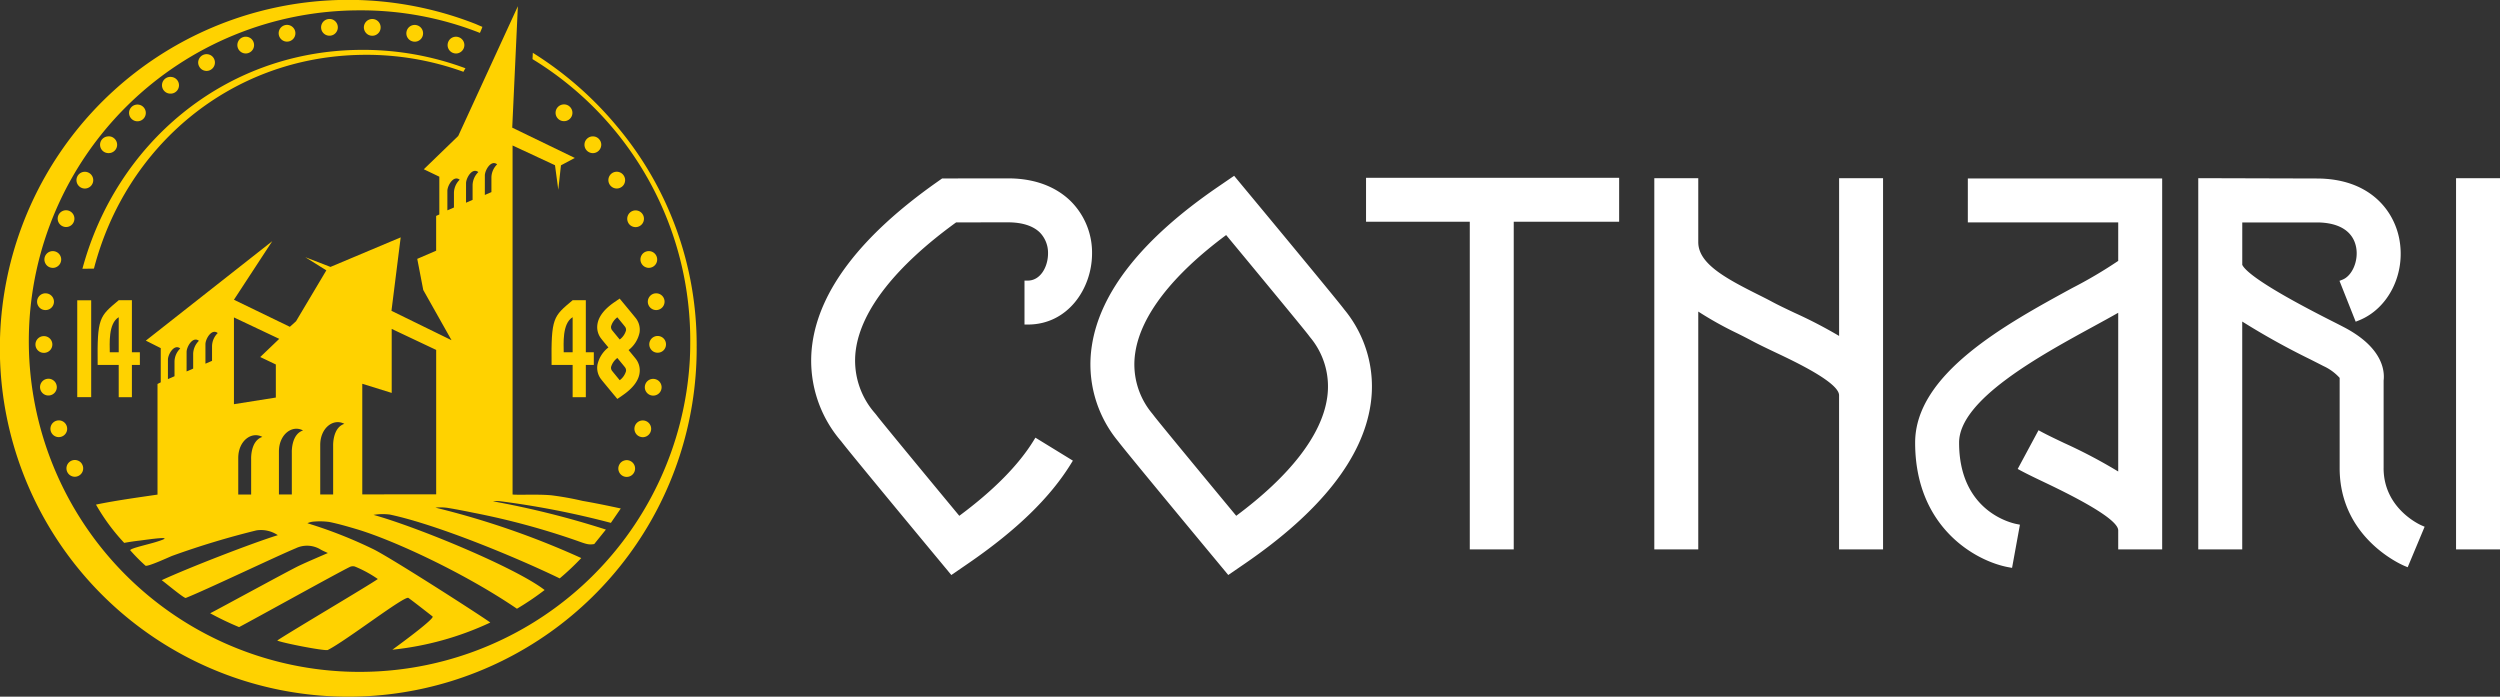 <svg id="Group_331" data-name="Group 331" xmlns="http://www.w3.org/2000/svg" xmlns:xlink="http://www.w3.org/1999/xlink" width="478.54" height="133.357" viewBox="0 0 478.54 133.357">
  <rect x="0" y="0" width="478.54" height="133.357" fill="#333333" stroke="none"/>
  <defs>
    <clipPath id="clip-path">
      <rect id="Rectangle_721" data-name="Rectangle 721" width="478.54" height="133.357" fill="none"/>
    </clipPath>
  </defs>
  <g id="Group_327" data-name="Group 327" clip-path="url(#clip-path)">
    <path id="Path_302" data-name="Path 302" d="M377.735,67.635h19.858V130.36h8.414V67.635h20.176V59.226H377.735Zm-63.618,41.876c-2.886,4.7-7.674,9.552-14.238,14.42-7.218-8.709-15.122-18.293-15.759-19.156-.077-.106-.211-.274-.4-.5a15.243,15.243,0,0,1-3.651-12.093c1.022-7.611,7.66-16.051,19.2-24.416l9.93-.011c2.711,0,4.827.678,6.119,1.968a5.569,5.569,0,0,1,1.545,3.983c0,2.556-1.449,5.2-3.875,5.2h-.631v8.413H313c7.692,0,12.289-6.923,12.289-13.614a13.892,13.892,0,0,0-4.016-9.935c-2.024-2.021-5.758-4.431-12.065-4.431l-12.617.016-1.09.769c-14.373,10.145-22.367,20.554-23.762,30.936a23.6,23.6,0,0,0,5.57,18.647c1.049,1.45,16.8,20.445,18.594,22.6l2.45,2.957,3.166-2.173c9.3-6.381,15.769-12.656,19.77-19.183l.331-.536-7.172-4.4Zm258.4,5.291,0-16.78c.216-1.767-.1-6.3-7.64-10.219-.747-.392-1.623-.835-2.581-1.32-12.712-6.447-16.207-9.315-16.837-10.592V67.773H559.7c4.286,0,6.969,1.688,7.552,4.749.49,2.556-.725,5.453-2.6,6.2l-.584.232,3.1,7.819.587-.232c5.692-2.258,9.028-8.962,7.761-15.6-1.069-5.6-5.787-11.578-15.816-11.578L537.035,59.3V130.36h8.417V86.745a140.924,140.924,0,0,0,13.032,7.24l.236.12c.838.426,1.6.811,2.268,1.157A9.526,9.526,0,0,1,564.1,97.53V114.8c0,13.422,11.933,18.521,12.442,18.733l.581.24,3.243-7.753-.574-.248c-.3-.125-7.28-3.227-7.28-10.972M370.276,101.428c-1.056,7.054-7.066,14.827-17.389,22.5-7.461-9-15.14-18.313-15.766-19.163-.062-.085-.165-.217-.3-.388a14.666,14.666,0,0,1-3.258-11.688c1.057-7.058,7.068-14.831,17.394-22.5,6.95,8.385,15.1,18.264,15.761,19.155.064.086.165.221.3.393a14.68,14.68,0,0,1,3.258,11.694M354.934,61.8l-2.45-2.954-3.166,2.17c-14.439,9.9-22.539,20.142-24.076,30.426a23.121,23.121,0,0,0,5.068,18.261c1.005,1.39,15.667,19.073,18.6,22.6l2.452,2.957,3.166-2.171c14.433-9.9,22.532-20.137,24.07-30.422a23.13,23.13,0,0,0-5.063-18.268c-.969-1.341-14.478-17.637-18.6-22.6M468.286,89.5a88.109,88.109,0,0,0-8.472-4.4c-1.594-.754-3.1-1.466-4.32-2.122-.925-.5-1.941-1.007-3-1.536-6.327-3.172-11.166-5.916-11.166-9.9V59.3h-8.414V130.36h8.414V84.835a68.026,68.026,0,0,0,7.523,4.191c.934.468,1.83.919,2.657,1.363,1.4.749,3,1.509,4.7,2.317,3.613,1.708,12.072,5.713,12.072,8.153v29.5H476.7V59.3h-8.413Zm24.641-21.73h28.787v7.363a86.494,86.494,0,0,1-8.832,5.211c-12.678,6.918-30.04,16.4-30.04,29.577,0,16.345,11.731,22.757,17.934,23.864l.618.11,1.506-8.267-.612-.118c-1.129-.22-11.033-2.514-11.033-15.589,0-8.189,15.443-16.618,25.658-22.2,1.792-.976,3.389-1.851,4.8-2.657v30.386a97.508,97.508,0,0,0-10.311-5.435c-1.65-.786-3.212-1.528-4.391-2.164l-.554-.3-3.983,7.411.554.3c1.409.757,3.129,1.574,4.795,2.367,9.217,4.39,13.89,7.449,13.89,9.09v3.635h8.414v-71h-37.2ZM586.38,59.3h8.414V130.36H586.38Z" transform="translate(-116.253 -25.196)" fill="#fff"/>
    <path id="Path_303" data-name="Path 303" d="M29.794,58.564c6.051-23.337,26.1-40.584,51.346-40.92a54.611,54.611,0,0,1,19.378,3.246c.177-.331.177-.331.389-.675a56.332,56.332,0,0,0-20.458-3.52C54.585,17.038,34,34.766,27.588,58.593Z" transform="translate(-11.812 -7.146)" fill="#ffd200"/>
    <path id="Path_304" data-name="Path 304" d="M24.37,154.059a1.6,1.6,0,0,0-1.042,3.032,1.6,1.6,0,0,0,.523.089,1.632,1.632,0,0,0,.7-.167,1.6,1.6,0,0,0,.732-2.142,1.535,1.535,0,0,0-.916-.813" transform="translate(-9.524 -65.922)" fill="#ffd200"/>
    <path id="Path_305" data-name="Path 305" d="M20,141.821a1.588,1.588,0,0,0-2.016-1.025,1.6,1.6,0,0,0-1.028,2.016,1.6,1.6,0,0,0,1.511,1.107,1.664,1.664,0,0,0,.5-.079A1.592,1.592,0,0,0,20,141.821" transform="translate(-7.224 -60.247)" fill="#ffd200"/>
    <path id="Path_306" data-name="Path 306" d="M16.583,128.1a1.565,1.565,0,0,0-.655-1.034,1.533,1.533,0,0,0-1.2-.264,1.572,1.572,0,0,0-1.041.662,1.614,1.614,0,0,0,.395,2.227,1.569,1.569,0,0,0,.907.292,1.68,1.68,0,0,0,.3-.027,1.6,1.6,0,0,0,1.3-1.856" transform="translate(-5.739 -54.278)" fill="#ffd200"/>
    <path id="Path_307" data-name="Path 307" d="M13.516,115.318v0Zm.06.395a1.6,1.6,0,0,0-.106-3.2h-.006a1.6,1.6,0,0,0,.052,3.2Z" transform="translate(-5.104 -48.172)" fill="#ffd200"/>
    <path id="Path_308" data-name="Path 308" d="M13.843,101.379c.064.006.126.009.189.009a1.6,1.6,0,0,0,.147-3.194A1.584,1.584,0,0,0,13,98.544a1.6,1.6,0,0,0-.23,2.249,1.53,1.53,0,0,0,1.076.587" transform="translate(-5.313 -42.038)" fill="#ffd200"/>
    <path id="Path_309" data-name="Path 309" d="M16.092,87.213a1.659,1.659,0,0,0,.4.052,1.539,1.539,0,0,0,.81-.233,1.6,1.6,0,0,0-.44-2.927A1.6,1.6,0,0,0,15.1,86.486a1.545,1.545,0,0,0,.987.727" transform="translate(-6.368 -35.988)" fill="#ffd200"/>
    <path id="Path_310" data-name="Path 310" d="M20.311,73.468a1.575,1.575,0,0,0,1.229-.006,1.555,1.555,0,0,0,.854-.877A1.6,1.6,0,0,0,21.51,70.5a1.58,1.58,0,0,0-1.226.009,1.6,1.6,0,0,0,.027,2.959" transform="translate(-8.266 -30.134)" fill="#ffd200"/>
    <path id="Path_311" data-name="Path 311" d="M28,57.713a1.6,1.6,0,1,0-1.6,2.775,1.568,1.568,0,0,0,1.217.162A1.6,1.6,0,0,0,28,57.713" transform="translate(-10.96 -24.617)" fill="#ffd200"/>
    <path id="Path_312" data-name="Path 312" d="M35.016,45.657a1.6,1.6,0,0,0,.182,3.194,1.521,1.521,0,0,0,.208-.014,1.6,1.6,0,0,0,.791-2.848,1.523,1.523,0,0,0-1.181-.332" transform="translate(-14.389 -19.543)" fill="#ffd200"/>
    <path id="Path_313" data-name="Path 313" d="M44.8,37.811v0ZM44.8,35a1.609,1.609,0,0,0-1.606,1.572,1.611,1.611,0,0,0,1.575,1.63H44.8A1.6,1.6,0,0,0,44.8,35" transform="translate(-18.492 -14.985)" fill="#ffd200"/>
    <path id="Path_314" data-name="Path 314" d="M56.075,25.751a1.6,1.6,0,0,0-.5,3.167,1.962,1.962,0,0,0,.26.02,1.6,1.6,0,0,0,.241-3.187" transform="translate(-23.214 -11.016)" fill="#ffd200"/>
    <path id="Path_315" data-name="Path 315" d="M68.411,18.2a1.61,1.61,0,0,0-2,1.065,1.526,1.526,0,0,0,.121,1.218,1.547,1.547,0,0,0,.944.783,1.593,1.593,0,0,0,.472.073,1.568,1.568,0,0,0,.747-.194,1.6,1.6,0,0,0,.661-2.166,1.56,1.56,0,0,0-.948-.779" transform="translate(-28.403 -7.763)" fill="#ffd200"/>
    <path id="Path_316" data-name="Path 316" d="M81.727,12.435a1.593,1.593,0,0,0-1.224-.05,1.551,1.551,0,0,0-.906.83,1.608,1.608,0,0,0,.775,2.127,1.55,1.55,0,0,0,.67.153,1.6,1.6,0,0,0,.556-.1,1.6,1.6,0,0,0,.953-2.051,1.566,1.566,0,0,0-.825-.909" transform="translate(-34.014 -5.26)" fill="#ffd200"/>
    <path id="Path_317" data-name="Path 317" d="M95.752,8.59a1.6,1.6,0,0,0-2.442,1.67,1.6,1.6,0,0,0,1.547,1.274,1.637,1.637,0,0,0,.349-.037,1.6,1.6,0,0,0,.546-2.907" transform="translate(-39.934 -3.564)" fill="#ffd200"/>
    <path id="Path_318" data-name="Path 318" d="M109.077,9.157h0l0,.015Zm.018-2.8-.12,0a1.6,1.6,0,0,0-1.489,1.713,1.6,1.6,0,0,0,1.59,1.485l.118-.005a1.554,1.554,0,0,0,1.1-.545,1.609,1.609,0,0,0-.158-2.262,1.554,1.554,0,0,0-1.041-.391" transform="translate(-46.019 -2.721)" fill="#ffd200"/>
    <path id="Path_319" data-name="Path 319" d="M123.431,9.162h0v.015Zm.1-2.8-.123,0a1.6,1.6,0,0,0-1.2,2.655,1.552,1.552,0,0,0,1.1.543l.12.006a1.561,1.561,0,0,0,1.041-.392,1.538,1.538,0,0,0,.544-1.1,1.592,1.592,0,0,0-1.485-1.71" transform="translate(-52.158 -2.723)" fill="#ffd200"/>
    <path id="Path_320" data-name="Path 320" d="M137.951,8.379a1.593,1.593,0,0,0-1.895,1.236,1.593,1.593,0,0,0,1.233,1.9,1.578,1.578,0,0,0,.353.039,1.544,1.544,0,0,0,.854-.26,1.559,1.559,0,0,0,.691-1.012,1.6,1.6,0,0,0-1.236-1.9" transform="translate(-58.237 -3.572)" fill="#ffd200"/>
    <path id="Path_321" data-name="Path 321" d="M151.967,12.388a1.606,1.606,0,0,0-1.225.056,1.566,1.566,0,0,0-.82.907,1.6,1.6,0,0,0,.955,2.051,1.649,1.649,0,0,0,.558.1,1.539,1.539,0,0,0,.664-.153,1.6,1.6,0,0,0-.132-2.962" transform="translate(-64.145 -5.263)" fill="#ffd200"/>
    <path id="Path_322" data-name="Path 322" d="M187.6,37.765v0Zm-.021-2.815h0a1.6,1.6,0,0,0,.021,3.207h.037a1.6,1.6,0,0,0,1.084-2.752,1.564,1.564,0,0,0-1.142-.455" transform="translate(-79.639 -14.964)" fill="#ffd200"/>
    <path id="Path_323" data-name="Path 323" d="M197.438,45.66a1.6,1.6,0,0,0-.383,3.184,1.6,1.6,0,0,0,.2.012,1.608,1.608,0,0,0,1.586-1.406,1.535,1.535,0,0,0-.328-1.18,1.565,1.565,0,0,0-1.071-.61" transform="translate(-83.766 -19.544)" fill="#ffd200"/>
    <path id="Path_324" data-name="Path 324" d="M206.789,59.507a1.579,1.579,0,0,0-.162-1.215,1.6,1.6,0,0,0-2.935.392,1.614,1.614,0,0,0,1.557,2.016,1.568,1.568,0,0,0,.79-.217,1.539,1.539,0,0,0,.75-.975" transform="translate(-87.187 -24.615)" fill="#ffd200"/>
    <path id="Path_325" data-name="Path 325" d="M210.931,73.5a1.587,1.587,0,0,0,1.222.006,1.6,1.6,0,1,0-2.085-.886,1.557,1.557,0,0,0,.863.88" transform="translate(-89.889 -30.15)" fill="#ffd200"/>
    <path id="Path_326" data-name="Path 326" d="M214.606,84.826a1.606,1.606,0,0,0,1.356,2.43,1.634,1.634,0,0,0,.4-.05,1.589,1.589,0,0,0,1.168-1.94,1.591,1.591,0,0,0-1.937-1.166,1.544,1.544,0,0,0-.986.726" transform="translate(-91.785 -35.985)" fill="#ffd200"/>
    <path id="Path_327" data-name="Path 327" d="M217.209,98.778a1.6,1.6,0,0,0,1.224,2.612c.061,0,.12,0,.181-.009a1.613,1.613,0,0,0,1.433-1.76,1.6,1.6,0,0,0-1.761-1.427,1.538,1.538,0,0,0-1.077.583" transform="translate(-92.845 -42.038)" fill="#ffd200"/>
    <path id="Path_328" data-name="Path 328" d="M218.944,115.276v0Zm1.169-2.3a1.59,1.59,0,0,0-1.176-.509,1.6,1.6,0,0,0-1.167,2.695,1.536,1.536,0,0,0,1.115.506h.059a1.566,1.566,0,0,0,1.093-.428,1.612,1.612,0,0,0,.076-2.263" transform="translate(-93.055 -48.154)" fill="#ffd200"/>
    <path id="Path_329" data-name="Path 329" d="M217.717,126.845a1.593,1.593,0,0,0-1.855,1.3,1.6,1.6,0,0,0,1.3,1.854,1.785,1.785,0,0,0,.292.025,1.6,1.6,0,0,0,.263-3.178" transform="translate(-92.411 -54.298)" fill="#ffd200"/>
    <path id="Path_330" data-name="Path 330" d="M214.464,140.814a1.6,1.6,0,0,0-1.927,2.248,1.544,1.544,0,0,0,.934.795,1.621,1.621,0,0,0,.5.083,1.574,1.574,0,0,0,.717-.177,1.6,1.6,0,0,0-.229-2.95" transform="translate(-90.923 -60.254)" fill="#ffd200"/>
    <path id="Path_331" data-name="Path 331" d="M209.281,154.192a1.545,1.545,0,0,0-1.221-.077,1.522,1.522,0,0,0-.918.813,1.551,1.551,0,0,0-.079,1.22,1.6,1.6,0,0,0,2.955.185,1.593,1.593,0,0,0-.736-2.141" transform="translate(-88.617 -65.946)" fill="#ffd200"/>
    <path id="Path_332" data-name="Path 332" d="M133.355,66.181a64.957,64.957,0,0,0-15.229-41.965A67.155,67.155,0,0,0,101.993,10.11l-.061,1.208.854.53a63.065,63.065,0,0,1,29.335,53.927c0,1.022-.03,2.037-.077,3.047A63.313,63.313,0,1,1,68.833,1.982,62.04,62.04,0,0,1,91.865,6.3s.3-.646.472-1.16c-.686-.277-1.208-.515-1.208-.515a66.691,66.691,0,1,0,42.227,62.055c0-.073-.006-.146-.006-.222,0-.091.006-.182.006-.276" transform="translate(0 0)" fill="#ffd200"/>
    <path id="Path_333" data-name="Path 333" d="M83.1,95.525V74.351L88.731,76.1V63.849l8.513,4.022V95.507Zm-8.049.01V86.062c0-3.285,2.536-5.166,4.615-4.039-2.308.752-2.143,4.251-2.143,4.251v9.259ZM59.358,88.56c0-3.284,2.534-5.164,4.615-4.036-2.311.751-2.147,4.249-2.147,4.249v6.779l-2.468,0ZM45.9,69.723c0-.993,1.179-3.071,2.357-2.133a3.59,3.59,0,0,0-1.1,2.516v2.8l-1.26.548Zm3.571-1.459c0-.994,1.179-3.073,2.357-2.136a3.606,3.606,0,0,0-1.1,2.517v2.8l-1.26.547Zm3.606-1.486c0-.993,1.179-3.072,2.357-2.135a3.592,3.592,0,0,0-1.093,2.517v2.8l-1.264.547Zm5.457-5.126,8.667,4.1-3.634,3.479,2.985,1.426v6.33l-8.018,1.271ZM71.759,83.286c-2.307.751-2.146,4.251-2.146,4.251v8.006l-2.469,0V87.323c0-3.284,2.534-5.164,4.615-4.037M99.388,41.153V37.424c0-.992,1.178-3.072,2.357-2.134a3.587,3.587,0,0,0-1.1,2.517v2.8Zm3.573-5.188c0-.994,1.176-3.073,2.354-2.135a3.6,3.6,0,0,0-1.1,2.517v2.8l-1.258.548Zm3.6-1.486c0-.992,1.178-3.072,2.357-2.135a3.592,3.592,0,0,0-1.1,2.517v2.8l-1.26.547Zm2.875,62.347a165.409,165.409,0,0,1,21.249,4.15l1.895-2.755c-2.434-.525-4.886-1.033-7.338-1.456a56.6,56.6,0,0,0-5.988-1.072c-2.265-.19-4.55-.081-6.827-.112-.184,0-.369-.017-.56-.033V28.737l8.12,3.779.63,4.694.51-4.673,2.657-1.412-11.982-5.8,1.08-23.243L101.466,26.915l-6.589,6.374,2.969,1.423v7.233l-.607.276v6.657l-3.617,1.561L94.771,56.4l5.415,9.614-11.5-5.629,1.764-14.058-13.44,5.656-4.818-1.861,4.026,2.518-5.8,9.742-1.184,1.065-10.7-5.182,7.333-11.209-24.2,19.037,2.855,1.434v6.544l-.618.315V95.575h-.076c-2.85.422-8.028,1.124-11.7,1.906a38.481,38.481,0,0,0,5.4,7.326c.968-.182,2-.331,2.987-.444s7.629-1.128,3.274.214c-1.615.526-5.067,1.244-5.112,1.639a34.3,34.3,0,0,0,2.936,2.966c.629.157,4.552-1.693,5.151-1.912a159.306,159.306,0,0,1,16.079-4.858,5.79,5.79,0,0,1,4.089.917c-5.038,1.56-17.251,6.311-22.227,8.618.62.432,4.327,3.535,4.605,3.4,3.631-1.425,17.467-8.024,21.07-9.514a4.976,4.976,0,0,1,4.733.237c.411.242.855.418,1.395.678-1.955.856-3.742,1.6-5.489,2.422s-15.32,8.236-17.035,9.111a58.7,58.7,0,0,0,5.533,2.648c2.41-1.249,18.677-10.284,21.119-11.476a1.37,1.37,0,0,1,1.038-.123,22.846,22.846,0,0,1,4.4,2.393c-1.533,1.108-17.674,10.643-19.252,11.778.981.457,8.864,2,9.661,1.814,3.569-1.792,14.77-10.5,15.455-9.971,1.06.766,2.856,2.179,4.614,3.544.447.343-5.223,4.575-7.7,6.368a58.238,58.238,0,0,0,18.749-5.2c-.714-.631-19.513-12.734-22.581-14.137a86.651,86.651,0,0,0-11.192-4.486c-.413-.126-.821-.263-1.229-.393a3.674,3.674,0,0,1,1.366-.317,13.14,13.14,0,0,1,2.825.08c1.725.352,3.426.845,5.123,1.346,7.084,2.093,20.719,8.4,30.791,15.262a53.212,53.212,0,0,0,5.3-3.583c-5.517-4.267-24.238-12.008-32.751-14.381a10.769,10.769,0,0,1,3.126-.06c9.027,1.912,24.162,8.176,32.511,12.217a49.038,49.038,0,0,0,4.127-3.893A158.168,158.168,0,0,0,97.1,98.059a9.816,9.816,0,0,1,2.339.047c1.641.27,3.276.593,4.9.925a142.877,142.877,0,0,1,19.952,5.4c1.7.61,2.158.778,3.207.6l2.235-2.771A169.34,169.34,0,0,0,108.12,96.85a6.194,6.194,0,0,1,1.32-.024" transform="translate(-13.753 -0.89)" fill="#ffd200" fill-rule="evenodd"/>
    <path id="Path_334" data-name="Path 334" d="M203.768,111.31c.882,1.066,1.334,1.613,1.375,1.671l.052.07a.958.958,0,0,1,.229.8,3.285,3.285,0,0,1-1.2,1.716c-.746-.909-1.322-1.607-1.427-1.747a.974.974,0,0,1-.226-.79,3.336,3.336,0,0,1,1.194-1.716m.46-3.538c-.878-1.061-1.316-1.6-1.368-1.67l-.059-.071a.984.984,0,0,1-.226-.793,3.335,3.335,0,0,1,1.194-1.718c.515.622,1.323,1.6,1.427,1.744a.956.956,0,0,1,.229.793,3.265,3.265,0,0,1-1.2,1.716m1.7,2.016a5.708,5.708,0,0,0,2.1-3.342,3.589,3.589,0,0,0-.758-2.809c-.071-.087-.384-.483-2.246-2.728l-.811-.976-.991.682c-1.94,1.332-3.04,2.755-3.256,4.233a3.536,3.536,0,0,0,.754,2.8c.058.083.311.4,1.343,1.643a5.677,5.677,0,0,0-2.1,3.342,3.537,3.537,0,0,0,.752,2.8c.058.085.287.369,2.21,2.692l.847,1.019.993-.681c1.942-1.329,3.039-2.752,3.26-4.232a3.589,3.589,0,0,0-.758-2.81c-.038-.046-.112-.151-1.345-1.638" transform="translate(-85.6 -42.787)" fill="#ffd200"/>
    <rect id="Rectangle_720" data-name="Rectangle 720" width="2.668" height="18.539" transform="translate(14.786 57.481)" fill="#ffd200"/>
    <path id="Path_335" data-name="Path 335" d="M35,110.465c0-1.579-.324-5.5,1.71-6.715v6.715Zm5.761,0H39.234V100.5H36.709c-3.707,3.121-4.132,3.276-4.031,12.38h4.031v6.177h2.525v-6.177h1.527Z" transform="translate(-13.986 -43.031)" fill="#ffd200"/>
    <path id="Path_336" data-name="Path 336" d="M186.947,110.465c0-1.579-.324-5.5,1.708-6.715v6.715Zm5.761,0h-1.529V100.5h-2.525c-3.706,3.121-4.129,3.276-4.03,12.38h4.03v6.177h2.525v-6.177h1.529Z" transform="translate(-79.043 -43.031)" fill="#ffd200"/>
  </g>
</svg>
